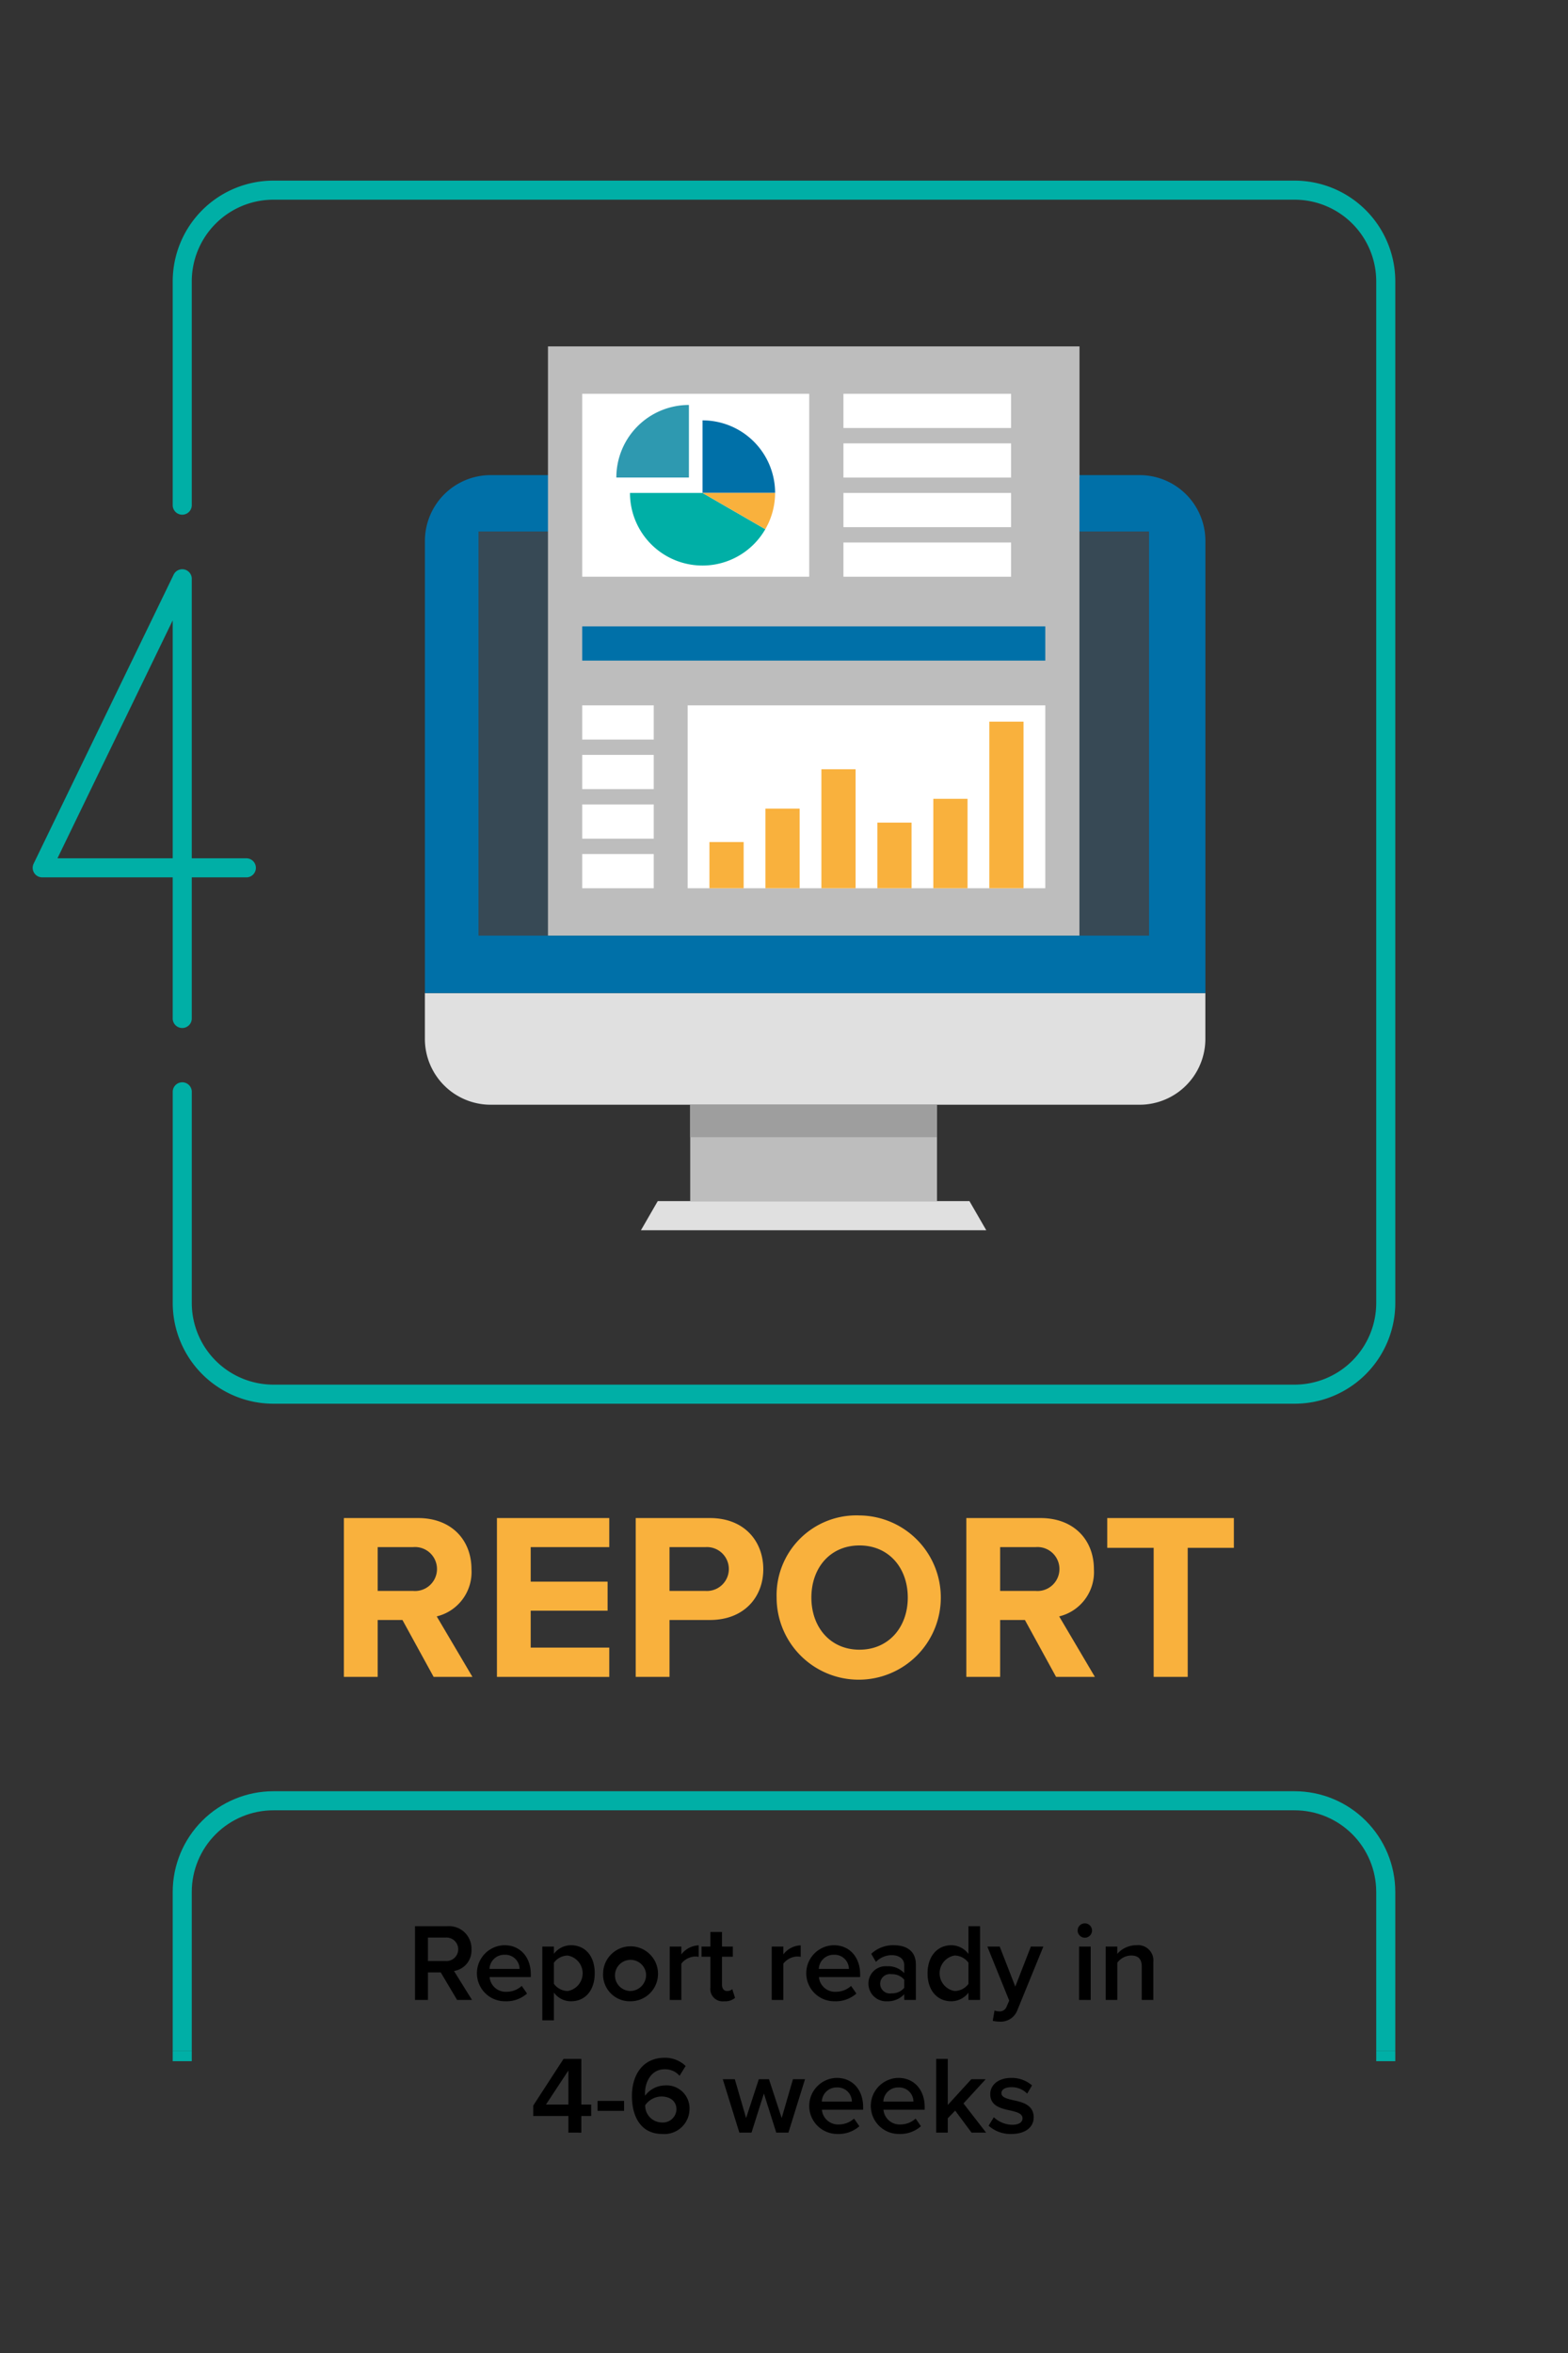 <?xml version="1.0" encoding="UTF-8"?> <svg xmlns="http://www.w3.org/2000/svg" xmlns:xlink="http://www.w3.org/1999/xlink" width="198.633" height="297.95" viewBox="0 0 198.633 297.95"><rect x="0" y="0" width="198.633" height="297.95" fill="#333333" stroke="none"/><defs><clipPath id="clip-path"><path id="Path_38829" data-name="Path 38829" d="M203.079,631.856H73.7A12.761,12.761,0,0,0,60.951,644.6v21.44h2.415V644.6A10.343,10.343,0,0,1,73.7,634.271H203.079A10.343,10.343,0,0,1,213.41,644.6v21.44h2.415V644.6A12.761,12.761,0,0,0,203.079,631.856Z" transform="translate(-60.951 -631.856)" fill="none"></path></clipPath></defs><g id="TP-4" transform="translate(99.317 148.975)"><g id="Group_6495" data-name="Group 6495" transform="translate(-99.317 -148.975)"><g id="Group_6455" data-name="Group 6455" transform="translate(21.879 22.872)"><path id="Path_38818" data-name="Path 38818" d="M203.079,63.715H73.7A12.761,12.761,0,0,0,60.951,76.462v28.382a1.208,1.208,0,0,0,2.415,0V76.462A10.343,10.343,0,0,1,73.7,66.13H203.079A10.343,10.343,0,0,1,213.41,76.462V205.843a10.343,10.343,0,0,1-10.331,10.331H73.7a10.343,10.343,0,0,1-10.331-10.331v-26.78a1.208,1.208,0,0,0-2.415,0v26.78A12.761,12.761,0,0,0,73.7,218.59H203.079a12.761,12.761,0,0,0,12.747-12.747V76.462A12.761,12.761,0,0,0,203.079,63.715Z" transform="translate(-60.951 -63.715)" fill="#00afa6"></path></g><g id="Group_6457" data-name="Group 6457" transform="translate(4.14 72.082)"><g id="Group_6456" data-name="Group 6456"><path id="Path_38819" data-name="Path 38819" d="M29.273,257.652a1.208,1.208,0,1,0,2.415,0v-17.83h6.879a1.208,1.208,0,1,0,0-2.415H31.689V202.012a1.208,1.208,0,0,0-2.295-.527l-17.739,36.6a1.208,1.208,0,0,0,1.087,1.735H29.273Zm-14.6-20.245,14.6-30.133v30.133Z" transform="translate(-11.534 -200.805)" fill="#00afa6"></path></g></g><g id="Group_6488" data-name="Group 6488" transform="translate(53.824 43.862)"><g id="Group_6458" data-name="Group 6458" transform="translate(0 81.879)"><path id="Path_38820" data-name="Path 38820" d="M149.941,350.287v5.79a8.337,8.337,0,0,0,8.355,8.355h82.16a8.337,8.337,0,0,0,8.355-8.355v-5.79Z" transform="translate(-149.941 -350.287)" fill="#e0e0e0"></path></g><g id="Group_6487" data-name="Group 6487"><g id="Group_6466" data-name="Group 6466"><g id="Group_6464" data-name="Group 6464" transform="translate(0 16.301)"><g id="Group_6459" data-name="Group 6459"><path id="Path_38821" data-name="Path 38821" d="M158.3,167.6a8.337,8.337,0,0,0-8.355,8.355V233.18h98.871V175.957a8.337,8.337,0,0,0-8.355-8.355Zm-5.913,77.281q.142.142.29.276Q152.525,245.025,152.383,244.883Zm93.987,0q-.142.142-.29.276Q246.229,245.025,246.37,244.883Zm-92.413,1.236q.172.1.35.2Q154.13,246.223,153.957,246.119Zm90.838,0q-.172.1-.35.2Q244.623,246.223,244.8,246.119Zm-.35.2q-.178.1-.36.184Q244.268,246.416,244.446,246.32Zm-90.138,0q.178.1.36.184Q154.485,246.416,154.307,246.32Zm.73.351q.188.079.38.149Q155.226,246.75,155.038,246.671Zm88.677,0q-.187.079-.38.149Q243.527,246.75,243.715,246.671Zm-87.908.28q.2.061.4.112Q156,247.012,155.807,246.951Zm87.14,0q-.2.061-.4.112Q242.75,247.011,242.947,246.951Zm-.4.112q-.2.051-.4.093Q242.349,247.115,242.55,247.063Zm-.4.093q-.2.041-.412.073Q241.94,247.2,242.145,247.156Zm-85.941-.093q.2.051.4.093Q156.4,247.115,156.2,247.063Zm.4.093q.2.041.412.073Q156.813,247.2,156.608,247.156Zm1.257.158c.143.008.286.011.431.011Q158.079,247.325,157.865,247.314Zm83.015,0c-.14.006-.281.01-.423.01Q240.67,247.325,240.88,247.314Z" transform="translate(-149.941 -167.602)" fill="#0070a8"></path></g><g id="Group_6460" data-name="Group 6460" transform="translate(6.789 7.137)"><rect id="Rectangle_4895" data-name="Rectangle 4895" width="84.945" height="51.176" fill="#374955"></rect></g><g id="Group_6461" data-name="Group 6461" transform="translate(33.611 79.723)"><rect id="Rectangle_4896" data-name="Rectangle 4896" width="31.264" height="12.203" fill="#bdbdbd"></rect></g><g id="Group_6462" data-name="Group 6462" transform="translate(27.368 91.927)"><path id="Path_38822" data-name="Path 38822" d="M228.313,423.689l-2.132,3.693h43.749l-2.132-3.693Z" transform="translate(-226.181 -423.689)" fill="#e0e0e0"></path></g><g id="Group_6463" data-name="Group 6463" transform="translate(33.611 79.723)"><rect id="Rectangle_4897" data-name="Rectangle 4897" width="31.264" height="4.114" fill="#9e9e9e"></rect></g></g><g id="Group_6465" data-name="Group 6465" transform="translate(15.593)"><path id="Path_38823" data-name="Path 38823" d="M193.38,122.191V196.8h67.326V138.772h.01V122.191Z" transform="translate(-193.38 -122.191)" fill="#bdbdbd"></path></g></g><g id="Group_6486" data-name="Group 6486" transform="translate(19.932 6.003)"><g id="Group_6467" data-name="Group 6467" transform="translate(13.359 39.447)"><rect id="Rectangle_4898" data-name="Rectangle 4898" width="45.301" height="23.161" fill="#fff"></rect></g><g id="Group_6474" data-name="Group 6474" transform="translate(16.116 41.515)"><g id="Group_6468" data-name="Group 6468" transform="translate(0 15.246)"><rect id="Rectangle_4899" data-name="Rectangle 4899" width="4.333" height="5.847" fill="#f9b13d"></rect></g><g id="Group_6469" data-name="Group 6469" transform="translate(7.091 11.011)"><rect id="Rectangle_4900" data-name="Rectangle 4900" width="4.333" height="10.082" fill="#f9b13d"></rect></g><g id="Group_6470" data-name="Group 6470" transform="translate(14.181 6.03)"><rect id="Rectangle_4901" data-name="Rectangle 4901" width="4.333" height="15.063" fill="#f9b13d"></rect></g><g id="Group_6471" data-name="Group 6471" transform="translate(21.272 12.786)"><rect id="Rectangle_4902" data-name="Rectangle 4902" width="4.333" height="8.307" fill="#f9b13d"></rect></g><g id="Group_6472" data-name="Group 6472" transform="translate(28.362 9.772)"><rect id="Rectangle_4903" data-name="Rectangle 4903" width="4.333" height="11.321" fill="#f9b13d"></rect></g><g id="Group_6473" data-name="Group 6473" transform="translate(35.453)"><rect id="Rectangle_4904" data-name="Rectangle 4904" width="4.333" height="21.093" fill="#f9b13d"></rect></g></g><g id="Group_6475" data-name="Group 6475"><rect id="Rectangle_4905" data-name="Rectangle 4905" width="28.756" height="23.161" fill="#fff"></rect></g><g id="Group_6476" data-name="Group 6476" transform="translate(0 29.451)"><rect id="Rectangle_4906" data-name="Rectangle 4906" width="58.66" height="4.333" fill="#0070a8"></rect></g><g id="Group_6477" data-name="Group 6477" transform="translate(33.09)"><path id="Path_38824" data-name="Path 38824" d="M297.646,138.913v4.333h21.237v-4.333Zm0,6.276v4.333h21.237v-4.333Zm0,6.276V155.8h21.237v-4.333Zm0,6.277v4.333h21.237v-4.333Z" transform="translate(-297.646 -138.913)" fill="#fff"></path></g><g id="Group_6478" data-name="Group 6478" transform="translate(0 39.447)"><rect id="Rectangle_4907" data-name="Rectangle 4907" width="9.06" height="4.333" fill="#fff"></rect></g><g id="Group_6479" data-name="Group 6479" transform="translate(0 45.723)"><rect id="Rectangle_4908" data-name="Rectangle 4908" width="9.06" height="4.333" fill="#fff"></rect></g><g id="Group_6480" data-name="Group 6480" transform="translate(0 51.999)"><rect id="Rectangle_4909" data-name="Rectangle 4909" width="9.06" height="4.333" fill="#fff"></rect></g><g id="Group_6481" data-name="Group 6481" transform="translate(0 58.276)"><rect id="Rectangle_4910" data-name="Rectangle 4910" width="9.06" height="4.333" fill="#fff"></rect></g><g id="Group_6482" data-name="Group 6482" transform="translate(4.322 1.413)"><path id="Path_38825" data-name="Path 38825" d="M217.507,152.042H226.7V142.85A9.192,9.192,0,0,0,217.507,152.042Z" transform="translate(-217.507 -142.85)" fill="#2e99b0"></path></g><g id="Group_6483" data-name="Group 6483" transform="translate(6.049 12.556)"><path id="Path_38826" data-name="Path 38826" d="M222.318,173.89a9.184,9.184,0,0,0,17.143,4.59l-7.95-4.59Z" transform="translate(-222.318 -173.89)" fill="#00afa6"></path></g><g id="Group_6484" data-name="Group 6484" transform="translate(15.242 3.364)"><path id="Path_38827" data-name="Path 38827" d="M247.926,148.283v9.192h9.192A9.192,9.192,0,0,0,247.926,148.283Z" transform="translate(-247.926 -148.283)" fill="#0070a8"></path></g><g id="Group_6485" data-name="Group 6485" transform="translate(15.242 12.556)"><path id="Path_38828" data-name="Path 38828" d="M247.926,173.89l7.95,4.59a9.192,9.192,0,0,0,1.241-4.59Z" transform="translate(-247.926 -173.89)" fill="#f9b13d"></path></g></g></g></g><g id="Group_6491" data-name="Group 6491" transform="translate(21.879 226.815)"><g id="Group_6490" data-name="Group 6490"><g id="Group_6489" data-name="Group 6489" clip-path="url(#clip-path)"><rect id="Rectangle_4911" data-name="Rectangle 4911" width="154.875" height="32.858" transform="translate(0 0)" fill="#00afa6"></rect><rect id="Rectangle_4912" data-name="Rectangle 4912" width="154.875" height="1.328" transform="translate(0 32.859)" fill="#00afa6"></rect></g></g></g><g id="Group_6492" data-name="Group 6492" transform="translate(52.572 243.544)"><path id="Path_38830" data-name="Path 38830" d="M151.787,688.811l-2.072-3.486h-1.624v3.486h-1.638v-9.338h4.1a2.835,2.835,0,0,1,3.052,2.926,2.618,2.618,0,0,1-2.212,2.744l2.282,3.668Zm-1.456-7.9h-2.24v2.968h2.24a1.488,1.488,0,1,0,0-2.968Z" transform="translate(-146.453 -679.109)"></path><path id="Path_38831" data-name="Path 38831" d="M171.918,686.182c2.03,0,3.332,1.554,3.332,3.682v.35h-5.223a2.048,2.048,0,0,0,2.156,1.862,2.861,2.861,0,0,0,1.918-.742l.672.966a3.944,3.944,0,0,1-2.744.98,3.55,3.55,0,0,1-.112-7.1Zm-1.9,3h3.808a1.809,1.809,0,0,0-1.9-1.792A1.865,1.865,0,0,0,170.014,689.178Z" transform="translate(-160.578 -683.41)"></path><path id="Path_38832" data-name="Path 38832" d="M192.851,695.688h-1.47V686.35h1.47v.924a2.7,2.7,0,0,1,2.17-1.092c1.75,0,3,1.316,3,3.542s-1.246,3.556-3,3.556a2.655,2.655,0,0,1-2.17-1.106Zm1.736-8.2a2.192,2.192,0,0,0-1.736.91v2.674a2.233,2.233,0,0,0,1.736.91,2.278,2.278,0,0,0,0-4.494Z" transform="translate(-175.253 -683.41)"></path><path id="Path_38833" data-name="Path 38833" d="M212.831,689.724a3.48,3.48,0,1,1,3.472,3.556A3.385,3.385,0,0,1,212.831,689.724Zm5.432,0a1.973,1.973,0,1,0-1.96,2.254A2.03,2.03,0,0,0,218.263,689.724Z" transform="translate(-189.004 -683.41)"></path><path id="Path_38834" data-name="Path 38834" d="M236.348,693.137v-6.762h1.47v.994a2.888,2.888,0,0,1,2.2-1.148v1.456a2.167,2.167,0,0,0-.462-.042,2.336,2.336,0,0,0-1.736.9v4.606Z" transform="translate(-204.079 -683.435)"></path><path id="Path_38835" data-name="Path 38835" d="M248.7,688.543v-3.906h-1.12v-1.288h1.12V681.5h1.47v1.848h1.372v1.288H250.17v3.542c0,.462.224.8.644.8a.949.949,0,0,0,.658-.238l.35,1.106a1.941,1.941,0,0,1-1.386.434A1.559,1.559,0,0,1,248.7,688.543Z" transform="translate(-211.279 -680.409)"></path><path id="Path_38836" data-name="Path 38836" d="M272.346,693.137v-6.762h1.47v.994a2.888,2.888,0,0,1,2.2-1.148v1.456a2.169,2.169,0,0,0-.462-.042,2.336,2.336,0,0,0-1.736.9v4.606Z" transform="translate(-227.155 -683.435)"></path><path id="Path_38837" data-name="Path 38837" d="M288.138,686.182c2.03,0,3.332,1.554,3.332,3.682v.35h-5.222a2.048,2.048,0,0,0,2.156,1.862,2.862,2.862,0,0,0,1.918-.742l.672.966a3.944,3.944,0,0,1-2.744.98,3.55,3.55,0,0,1-.112-7.1Zm-1.9,3h3.808a1.809,1.809,0,0,0-1.9-1.792A1.866,1.866,0,0,0,286.234,689.178Z" transform="translate(-235.079 -683.41)"></path><path id="Path_38838" data-name="Path 38838" d="M311.007,693.112v-.728a2.856,2.856,0,0,1-2.184.9,2.246,2.246,0,0,1-2.352-2.24,2.177,2.177,0,0,1,2.352-2.2,2.8,2.8,0,0,1,2.184.868V688.7c0-.784-.644-1.26-1.583-1.26a2.769,2.769,0,0,0-2,.854l-.6-1.022a4.02,4.02,0,0,1,2.842-1.092c1.5,0,2.814.63,2.814,2.45v4.48Zm0-2.562a1.98,1.98,0,0,0-1.611-.7,1.229,1.229,0,1,0,0,2.422,1.981,1.981,0,0,0,1.611-.7Z" transform="translate(-249.03 -683.41)"></path><path id="Path_38839" data-name="Path 38839" d="M332.515,688.811v-.924a2.739,2.739,0,0,1-2.17,1.092c-1.736,0-3.01-1.316-3.01-3.542,0-2.184,1.26-3.556,3.01-3.556a2.712,2.712,0,0,1,2.17,1.106v-3.514h1.47v9.338Zm0-4.718a2.221,2.221,0,0,0-1.75-.91,2.278,2.278,0,0,0,0,4.494,2.21,2.21,0,0,0,1.75-.9Z" transform="translate(-262.404 -679.109)"></path><path id="Path_38840" data-name="Path 38840" d="M349.344,694.741a1.539,1.539,0,0,0,.56.112.916.916,0,0,0,.966-.588l.336-.77-2.772-6.846H350l1.974,5.068,1.974-5.068h1.582l-3.262,7.98a2.264,2.264,0,0,1-2.324,1.526,4.13,4.13,0,0,1-.826-.1Z" transform="translate(-275.93 -683.709)"></path><path id="Path_38841" data-name="Path 38841" d="M380.3,679.369a.91.91,0,1,1,.91.91A.917.917,0,0,1,380.3,679.369Zm.182,8.792V681.4h1.47v6.762Z" transform="translate(-296.355 -678.459)"></path><path id="Path_38842" data-name="Path 38842" d="M394.767,693.112v-4.228c0-1.05-.532-1.4-1.358-1.4a2.226,2.226,0,0,0-1.736.91v4.718H390.2V686.35h1.47v.924a3.2,3.2,0,0,1,2.38-1.092,1.949,1.949,0,0,1,2.184,2.17v4.76Z" transform="translate(-302.705 -683.41)"></path><path id="Path_38843" data-name="Path 38843" d="M192.636,735.61V733.5h-4.452V732.18l3.836-5.908h2.254v5.783h1.246V733.5h-1.246v2.114Zm0-7.868-2.842,4.312h2.842Z" transform="translate(-173.204 -709.109)"></path><path id="Path_38844" data-name="Path 38844" d="M210.881,742.354v-1.26h3.36v1.26Z" transform="translate(-187.754 -718.61)"></path><path id="Path_38845" data-name="Path 38845" d="M227.126,725.883a3.739,3.739,0,0,1,2.688,1.036l-.77,1.246a2.4,2.4,0,0,0-1.918-.826c-1.554,0-2.464,1.442-2.464,3.08a1.614,1.614,0,0,0,.014.266,3.181,3.181,0,0,1,2.506-1.3,2.9,2.9,0,0,1,3.122,3.01,3.188,3.188,0,0,1-3.444,3.136c-2.744,0-3.85-2.226-3.85-4.816C223.01,728.011,224.424,725.883,227.126,725.883Zm-.392,4.9a2.558,2.558,0,0,0-2.044,1.106,2.131,2.131,0,0,0,2.086,2.184,1.73,1.73,0,0,0,1.876-1.624C228.653,731.3,227.757,730.783,226.734,730.783Z" transform="translate(-195.529 -708.859)"></path><path id="Path_38846" data-name="Path 38846" d="M261.844,740.211l-1.568-4.956-1.568,4.956h-1.54l-2.1-6.762h1.526l1.428,4.914,1.61-4.914h1.288l1.61,4.914,1.428-4.914h1.526l-2.1,6.762Z" transform="translate(-216.079 -713.709)"></path><path id="Path_38847" data-name="Path 38847" d="M289.192,732.981c2.03,0,3.332,1.554,3.332,3.682v.35H287.3a2.048,2.048,0,0,0,2.156,1.862,2.862,2.862,0,0,0,1.918-.742l.672.966a3.943,3.943,0,0,1-2.744.98,3.55,3.55,0,0,1-.112-7.1Zm-1.9,3H291.1a1.809,1.809,0,0,0-1.9-1.792A1.865,1.865,0,0,0,287.288,735.977Z" transform="translate(-235.755 -713.409)"></path><path id="Path_38848" data-name="Path 38848" d="M310.914,732.981c2.03,0,3.332,1.554,3.332,3.682v.35h-5.222a2.047,2.047,0,0,0,2.156,1.862,2.862,2.862,0,0,0,1.918-.742l.672.966a3.941,3.941,0,0,1-2.744.98,3.55,3.55,0,0,1-.112-7.1Zm-1.9,3h3.808a1.809,1.809,0,0,0-1.9-1.792A1.865,1.865,0,0,0,309.01,735.977Z" transform="translate(-249.679 -713.409)"></path><path id="Path_38849" data-name="Path 38849" d="M334.857,735.61l-2.072-2.786-.938.966v1.82h-1.47v-9.339h1.47v5.838l2.982-3.262h1.82l-2.814,3.066,2.87,3.7Z" transform="translate(-264.355 -709.109)"></path><path id="Path_38850" data-name="Path 38850" d="M349.535,737.965a3.49,3.49,0,0,0,2.3.952c.882,0,1.33-.322,1.33-.826,0-.588-.714-.8-1.54-.98-1.162-.252-2.548-.56-2.548-2.072,0-1.106.952-2.058,2.66-2.058a3.867,3.867,0,0,1,2.632.952l-.616,1.036a2.727,2.727,0,0,0-2-.812c-.77,0-1.26.28-1.26.756,0,.518.672.7,1.47.882,1.176.252,2.618.588,2.618,2.184,0,1.19-.994,2.1-2.814,2.1a4.113,4.113,0,0,1-2.9-1.05Z" transform="translate(-276.205 -713.409)"></path></g><g id="Group_6493" data-name="Group 6493" transform="translate(43.564 191.893)"><path id="Path_38851" data-name="Path 38851" d="M132.726,555.607l-3.95-7.206h-3.136v7.206h-4.282V535.495h9.408c4.191,0,6.754,2.744,6.754,6.483a5.771,5.771,0,0,1-4.4,5.97l4.523,7.659Zm-2.593-16.433h-4.493v5.548h4.493a2.784,2.784,0,1,0,0-5.548Z" transform="translate(-121.359 -535.163)" fill="#f9b13d"></path><path id="Path_38852" data-name="Path 38852" d="M175.371,555.607V535.495H189.6v3.679h-9.951v4.372h9.739v3.679h-9.739V551.9H189.6v3.709Z" transform="translate(-155.983 -535.163)" fill="#f9b13d"></path><path id="Path_38853" data-name="Path 38853" d="M224.342,555.607V535.495h9.408c4.372,0,6.754,2.955,6.754,6.483,0,3.5-2.412,6.423-6.754,6.423h-5.126v7.206Zm8.835-16.433h-4.553v5.548h4.553a2.78,2.78,0,1,0,0-5.548Z" transform="translate(-187.375 -535.163)" fill="#f9b13d"></path><path id="Path_38854" data-name="Path 38854" d="M284.564,534.571a10.4,10.4,0,1,1-10.494,10.4A10.105,10.105,0,0,1,284.564,534.571Zm0,3.8c-3.709,0-6.091,2.834-6.091,6.6,0,3.739,2.382,6.6,6.091,6.6s6.121-2.864,6.121-6.6C290.684,541.2,288.273,538.37,284.564,538.37Z" transform="translate(-219.252 -534.571)" fill="#f9b13d"></path><path id="Path_38855" data-name="Path 38855" d="M352.387,555.607l-3.95-7.206H345.3v7.206h-4.282V535.495h9.408c4.191,0,6.754,2.744,6.754,6.483a5.771,5.771,0,0,1-4.4,5.97l4.523,7.659Zm-2.593-16.433H345.3v5.548h4.493a2.784,2.784,0,1,0,0-5.548Z" transform="translate(-262.168 -535.163)" fill="#f9b13d"></path><path id="Path_38856" data-name="Path 38856" d="M396.626,555.607V539.264h-5.88v-3.769h16.042v3.769h-5.849v16.343Z" transform="translate(-294.045 -535.163)" fill="#f9b13d"></path></g><g id="Group_6494" data-name="Group 6494"><rect id="Rectangle_4913" data-name="Rectangle 4913" width="198.633" height="297.95" fill="none"></rect></g></g></g></svg> 